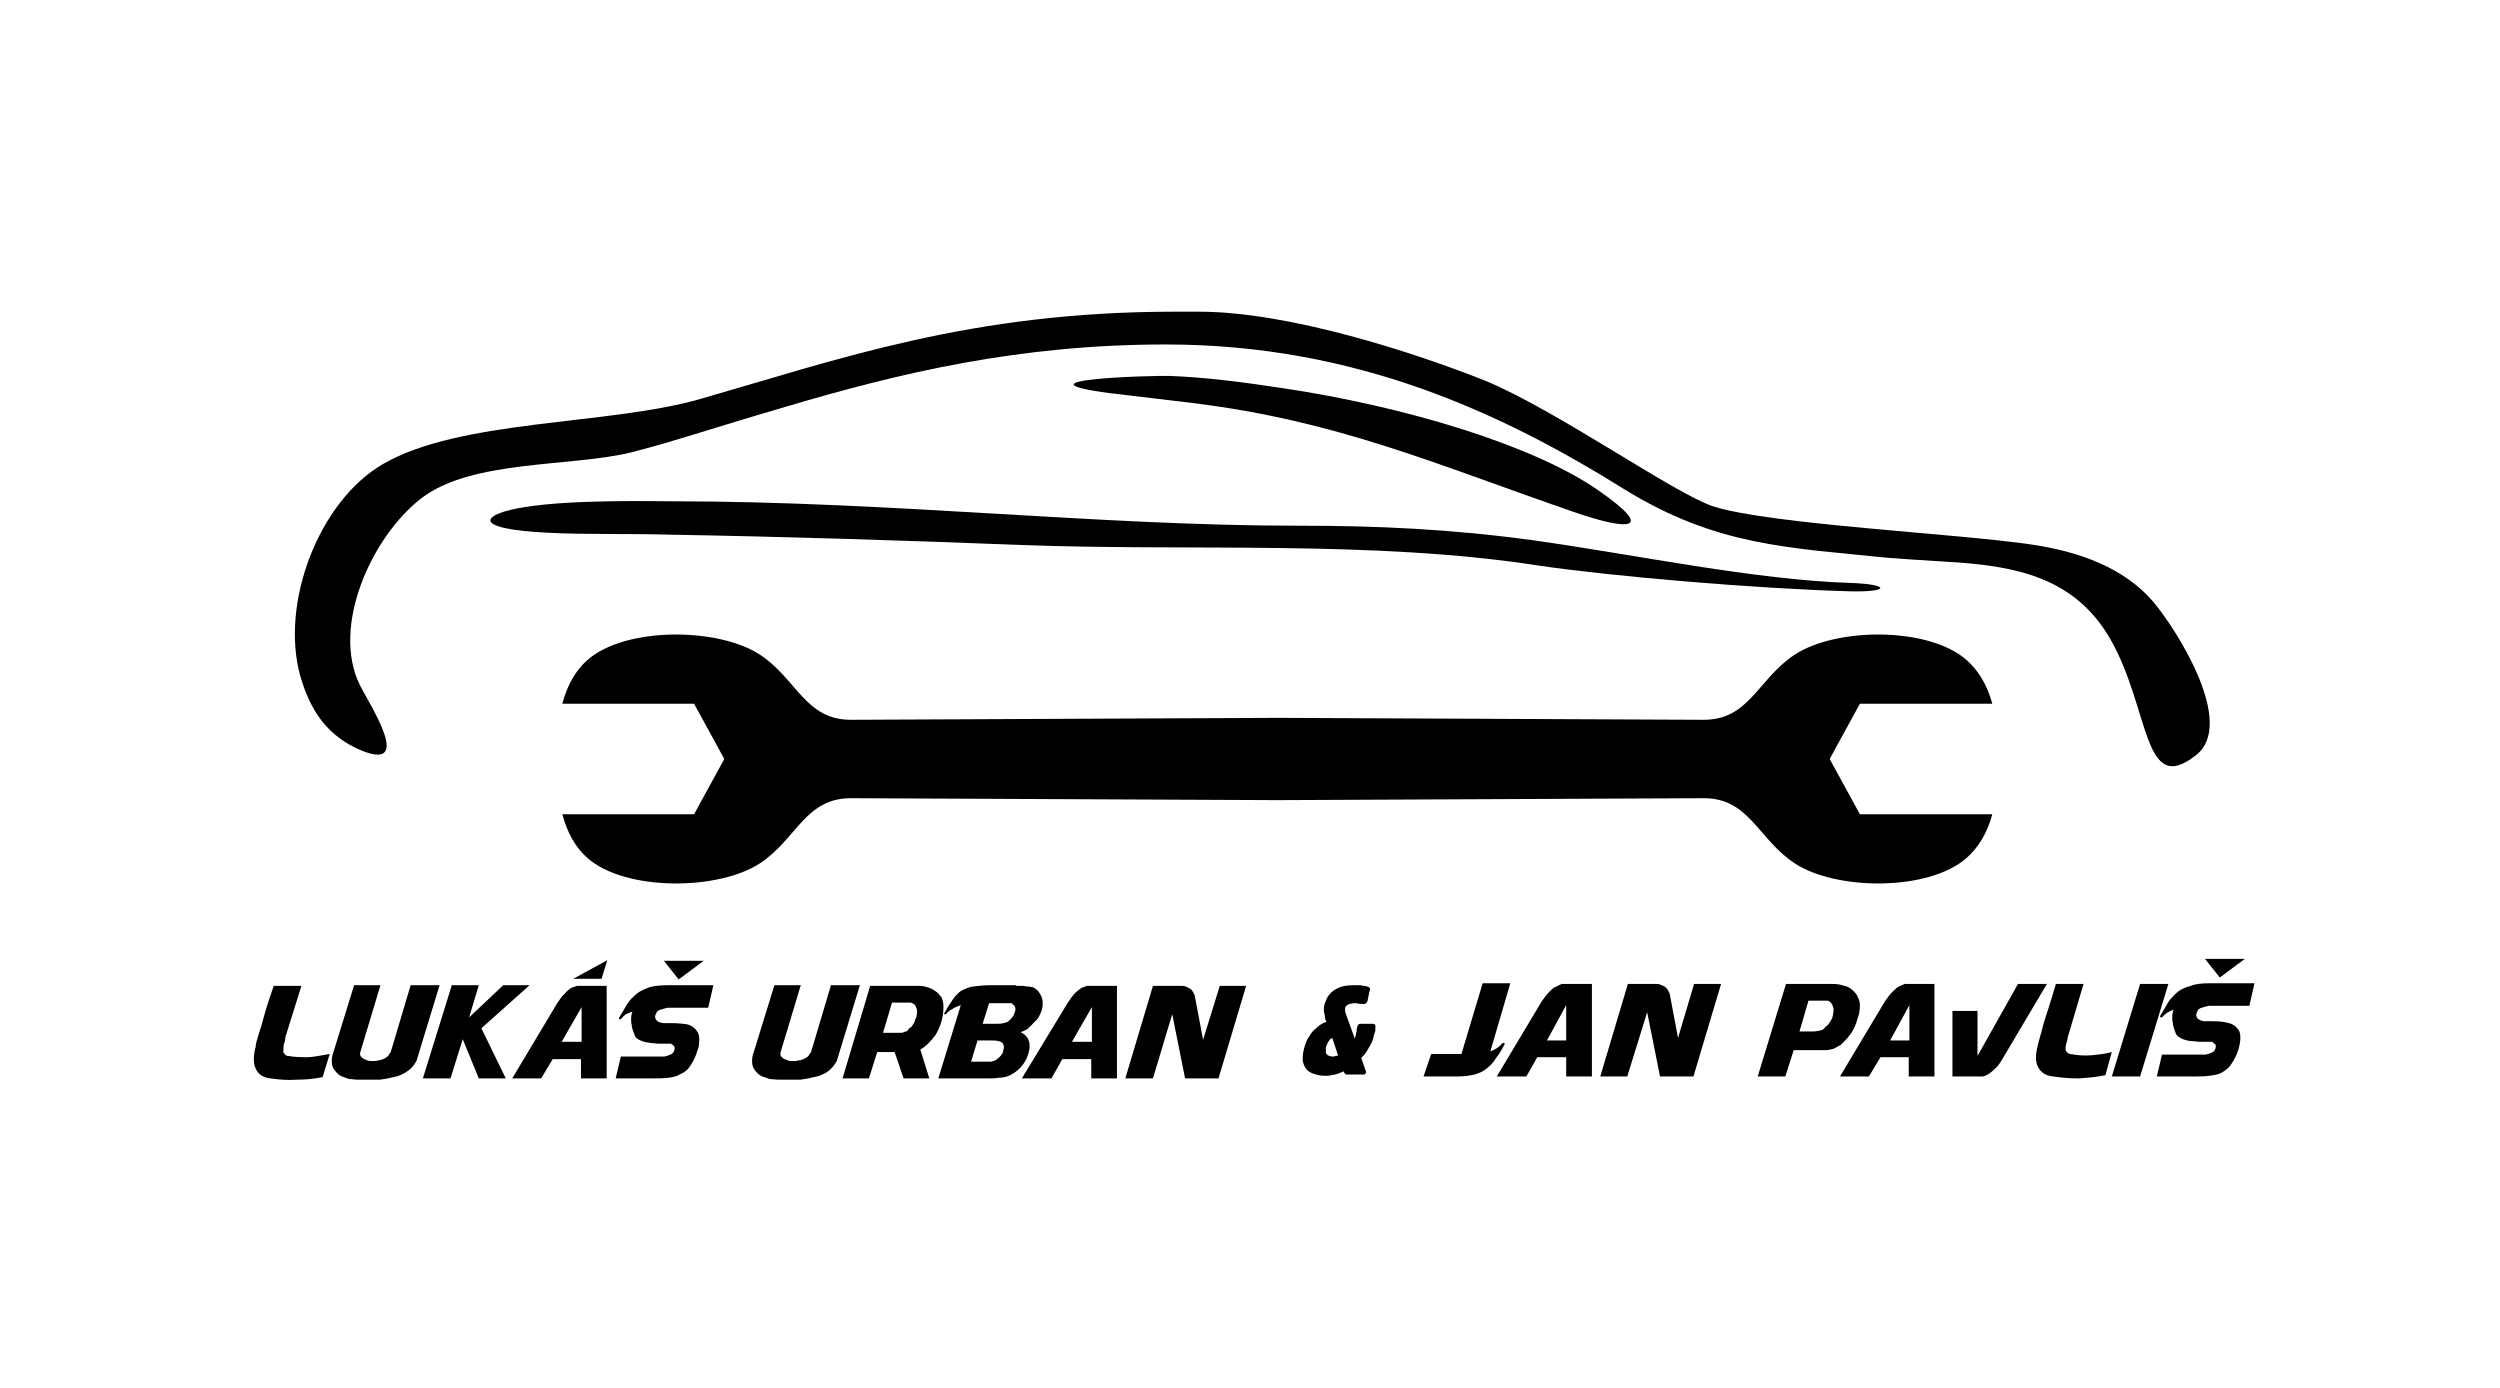 <?xml version="1.0" encoding="UTF-8" standalone="no"?>
<!DOCTYPE svg PUBLIC "-//W3C//DTD SVG 1.1//EN"
"http://www.w3.org/Graphics/SVG/1.1/DTD/svg11.dtd">


<!-- Page 1 -->
<svg x="0" y="0" width="389" height="216" version="1.1" xmlns="http://www.w3.org/2000/svg" xmlns:xlink="http://www.w3.org/1999/xlink"
style="display: block;margin-left: auto;margin-right: auto;">
<defs>

<style type="text/css"><![CDATA[

.g2_1{
fill: #000000;
}
.g1_1{
fill: #00AB4D;
}


]]></style>

</defs>
<path fill-rule="evenodd" d="M112.7,118.1l-4.7,8.6l-20.5,0c0.8,3,2.1,5.2,3.9,6.8c5.9,5.2,20.4,5.1,26.9,0.8c5.7,-3.8,7,-10.1,14.1,-10.1l66,0.3l0.3,0l0.4,0l66,-0.3c7.1,0,8.4,6.3,14.1,10.1c6.5,4.3,20.9,4.4,26.8,-0.8c1.8,-1.6,3.2,-3.8,4,-6.8l-20.6,0l-4.7,-8.6l4.7,-8.6l20.6,0c-0.8,-3,-2.2,-5.2,-4,-6.8c-5.9,-5.2,-20.3,-5.1,-26.8,-0.8c-5.7,3.8,-7,10.1,-14.1,10.1l-66,-0.3l-0.4,0l-0.3,0l-66,0.3c-7.1,0,-8.4,-6.3,-14.1,-10.1c-6.5,-4.3,-21,-4.4,-26.9,0.8c-1.8,1.6,-3.1,3.8,-3.9,6.8l20.5,0Z" class="g2_1" />
<path fill-rule="evenodd" d="M56,106.6C51.5,97.5,57.8,83.5,65.6,77.5c7.9,-6,23,-4.8,32.6,-7.1c7,-1.8,13.7,-4.1,23.7,-7C140,58,158.6,53.6,181.4,53.6c29.5,0,52.2,10.6,71.3,22.5c14.4,8.9,25.6,9.1,41.1,10.7c2.6,0.2,5.7,0.4,9,0.6c10.6,0.6,20,2.3,25.6,12.1c6.2,10.9,5,24.6,13.3,18c6.3,-4.9,-3,-19.5,-6.6,-23.8c-4.5,-5.3,-11.5,-7.9,-19.2,-9C304.3,83,275.4,81.6,266.6,78.8c-6.1,-2,-24.4,-15,-35.6,-19.6C220.2,54.9,200.6,48.5,186.6,48.5c-1.3,0,-2.6,0,-3.9,0c-31.6,0,-52.2,7.4,-73.8,13.6C94.5,66.2,71.7,65.2,59.6,72.2c-10,5.8,-16,21.6,-12.9,32.9c1.6,5.6,4.3,9.5,9.6,11.7c8.2,3.3,1,-7.5,-0.3,-10.2Z" class="g2_1" />
<path fill-rule="evenodd" d="M85.4,82.9c5.7,0.3,12.2,0.1,19.1,0.3c17.6,0.3,36.6,0.9,54.3,1.6c26.4,1,54.7,-0.8,80.6,3.2c11.5,1.7,34,3.6,48.2,4c6.6,0.2,6.6,-1.1,0.2,-1.3C272.9,90.2,255,86.4,238.8,84.1C225.7,82.3,214.2,81.8,202,81.8C170.7,81.8,138.7,78,104.4,78C101.8,78,89,77.7,81.7,78.9c-6.6,1,-9,3.4,3.7,4Z" class="g2_1" />
<path fill-rule="evenodd" d="M185.5,62.7c22.8,2.8,38,9.6,59.5,17c7.8,2.7,13.2,3.2,3.7,-3.4C238.5,69.2,218.4,63.2,199.6,60.4c-5.9,-0.9,-12,-1.7,-17.5,-1.9c-3.3,-0.1,-25.3,0.6,-9.2,2.7c4.9,0.6,10.3,1.2,12.6,1.5Z" class="g2_1" />
<path d="M44.1,163.4c0,-0.4,0,-0.7,0.1,-1c0.1,-0.3,0.2,-0.6,0.2,-1l2.5,-8l-4.3,0c-0.5,1.4,-0.9,2.6,-1.2,3.6c-0.3,1,-0.5,1.8,-0.7,2.5c-0.2,0.7,-0.4,1.2,-0.5,1.6c-0.1,0.4,-0.2,0.7,-0.3,1c0,0.2,-0.1,0.4,-0.1,0.5c0,0.1,0,0.2,0,0.2c-0.4,1.5,-0.4,2.7,0,3.5c0.4,0.9,1.2,1.4,2.3,1.5c1.4,0.2,2.7,0.3,4,0.2c1.3,0,2.7,-0.1,4.1,-0.4L51.3,164c-1.1,0.2,-2.2,0.4,-3.2,0.5c-1.1,0,-2.2,0,-3.3,-0.2c-0.2,0,-0.4,-0.1,-0.5,-0.3c-0.2,-0.2,-0.3,-0.4,-0.2,-0.6Z" class="g2_1" />
<path d="M55.1,153.3l-3.4,11c-0.1,0.6,-0.1,1.1,0,1.5c0.1,0.4,0.3,0.7,0.6,1c0.2,0.3,0.5,0.5,0.9,0.7c0.4,0.1,0.7,0.3,1.2,0.4c0.4,0,0.8,0.1,1.3,0.1c0.5,0,0.9,0,1.4,0c0.6,0,1.2,0,2,0c0.7,-0.1,1.4,-0.2,2.1,-0.4c0.7,-0.1,1.4,-0.4,2,-0.8c0.7,-0.4,1.2,-1,1.6,-1.7l3.6,-11.8l-4.4,0c0,0,-0.1,0,-0.1,0l-3.1,10.4c-0.2,0.2,-0.3,0.5,-0.5,0.7c-0.2,0.1,-0.4,0.3,-0.7,0.4c-0.2,0.1,-0.5,0.2,-0.8,0.2c-0.2,0.1,-0.5,0.1,-0.8,0.1c-0.3,0,-0.6,0,-0.8,-0.1c-0.3,-0.1,-0.5,-0.2,-0.7,-0.3c-0.2,-0.1,-0.3,-0.3,-0.4,-0.4c-0.1,-0.2,-0.1,-0.4,0,-0.7l3.1,-10.3Z" class="g2_1" />
<path d="M70.1,167.8L72,161.7l2.5,6.1l4.2,0L74.9,160l7.5,-6.7l-4.1,0l-5.3,5l1.5,-5l-4.2,0l-4.5,14.5Z" class="g2_1" />
<path d="M90.4,164.8l0,3l4,0l0,-14.4l-4.2,0c-0.1,0,-0.2,0,-0.4,0c-0.3,0.1,-0.6,0.2,-0.9,0.3c-0.3,0.2,-0.7,0.5,-1,0.9c-0.4,0.3,-0.8,0.9,-1.2,1.5l-7,11.7l4.5,0l1.8,-3Zm-3,-2.7l3.1,-5.4l0,5.4Zm1.8,-9.8l4.4,0l0.9,-2.9Z" class="g2_1" />
<path d="M95.8,167.8l5.3,0c1.2,0,2.1,0,2.9,-0.1c0.7,-0.1,1.3,-0.2,1.7,-0.5c0.8,-0.3,1.4,-0.8,1.8,-1.5c0.4,-0.6,0.8,-1.4,1,-2.2c0.3,-0.6,0.3,-1.2,0.3,-1.8c0,-0.5,-0.1,-1,-0.4,-1.3c-0.3,-0.5,-0.8,-0.8,-1.4,-1c-0.6,-0.1,-1.5,-0.2,-2.6,-0.2c-0.3,0,-0.5,0,-0.7,0c-0.2,0,-0.4,0,-0.5,0c-0.2,0,-0.3,-0.1,-0.4,-0.1c-0.1,0,-0.2,0,-0.3,-0.1c-0.3,-0.1,-0.4,-0.3,-0.5,-0.5c-0.1,-0.2,-0.1,-0.5,0.1,-0.8c0.1,-0.3,0.3,-0.5,0.7,-0.6c0.3,-0.1,0.7,-0.2,1.1,-0.3l6.3,0l0.8,-3.5l-7.1,0c-1.1,0,-2.1,0.1,-2.8,0.3c-0.8,0.3,-1.5,0.6,-2,1c-0.6,0.5,-1.1,1,-1.5,1.6c-0.4,0.7,-0.8,1.4,-1.3,2.2c0,0.1,0,0.1,0.1,0.2c0.1,0,0.2,0,0.2,0c0,0,0.1,-0.1,0.1,-0.1c0.2,-0.3,0.5,-0.5,0.7,-0.7c0.3,-0.1,0.7,-0.3,1,-0.4c-0.1,0.3,-0.2,0.7,-0.2,1.1c0,0.3,0,0.7,0.1,1c0,0.3,0.1,0.6,0.2,0.9c0.1,0.3,0.2,0.5,0.3,0.8c0.1,0.2,0.3,0.4,0.5,0.5c0.3,0.2,0.6,0.3,0.9,0.4c0.3,0.1,0.7,0.1,1.1,0.2c0.4,0,0.8,0.1,1.1,0.1c0.4,0,0.8,0,1.1,0c0.3,0,0.6,0,0.9,0c0.2,0.1,0.4,0.3,0.5,0.4c0.1,0.1,0.1,0.4,0,0.7c-0.1,0.3,-0.3,0.5,-0.6,0.6c-0.2,0.1,-0.5,0.2,-0.9,0.3c-0.3,0,-0.7,0,-1.1,0c-0.4,0,-0.7,0,-1.1,0l-4.6,0Zm13.7,-18.3l-6.2,0l2.3,2.9Z" class="g2_1" />
<path d="M120.5,153.3l-3.4,11c-0.1,0.6,-0.1,1.1,0,1.5c0.1,0.4,0.3,0.7,0.6,1c0.2,0.3,0.5,0.5,0.9,0.7c0.4,0.1,0.8,0.3,1.2,0.4c0.4,0,0.9,0.1,1.3,0.1c0.5,0,0.9,0,1.4,0c0.6,0,1.2,0,2,0c0.7,-0.1,1.4,-0.2,2.1,-0.4c0.8,-0.1,1.4,-0.4,2.1,-0.8c0.6,-0.4,1.1,-1,1.5,-1.7l3.6,-11.8l-4.4,0c0,0,-0.1,0,-0.1,0l-3.1,10.4c-0.2,0.2,-0.3,0.5,-0.5,0.7c-0.2,0.1,-0.4,0.3,-0.7,0.4c-0.2,0.1,-0.5,0.2,-0.8,0.2c-0.2,0.1,-0.5,0.1,-0.8,0.1c-0.3,0,-0.6,0,-0.8,-0.1c-0.3,-0.1,-0.5,-0.2,-0.7,-0.3c-0.2,-0.1,-0.3,-0.3,-0.4,-0.4c-0.1,-0.2,-0.1,-0.4,0,-0.7l3.1,-10.3Z" class="g2_1" />
<path d="M140.6,167.8l4,0l-1.4,-4.5c0.4,-0.2,0.9,-0.6,1.3,-1c0.4,-0.4,0.8,-0.9,1.1,-1.3c0.4,-0.7,0.7,-1.4,0.9,-2.1c0.2,-0.7,0.3,-1.5,0.3,-2.2c0,-0.6,-0.1,-1.1,-0.3,-1.5c-0.3,-0.4,-0.6,-0.8,-1,-1c-0.4,-0.3,-0.8,-0.5,-1.3,-0.6c-0.5,-0.2,-1,-0.2,-1.5,-0.2l-7.3,0l-4.3,14.4l4.1,0l1.3,-4.1l2.7,0Zm-3.2,-7.1l1.4,-4.7l2.7,0c0.2,0,0.3,0,0.5,0.1c0.1,0.1,0.3,0.2,0.4,0.3c0.1,0.2,0.1,0.3,0.2,0.5c0.1,0.2,0.1,0.3,0.1,0.5c0,0.4,-0.1,0.9,-0.3,1.3c-0.1,0.4,-0.3,0.7,-0.6,1.1c-0.2,0.1,-0.3,0.2,-0.4,0.3c-0.1,0.2,-0.2,0.3,-0.4,0.4c-0.2,0,-0.4,0.1,-0.6,0.2c-0.2,0,-0.5,0,-0.9,0Z" class="g2_1" />
<path d="M158.1,153.3l-3.9,0c-1.1,0,-2,0.1,-2.8,0.2c-0.7,0.1,-1.3,0.4,-1.9,0.7c-0.5,0.4,-0.9,0.8,-1.3,1.4c-0.4,0.6,-0.8,1.2,-1.3,2.1c0,0.1,0,0.1,0.1,0.1c0.1,0.1,0.2,0,0.3,-0.1c0.2,-0.3,0.5,-0.5,0.9,-0.7c0.4,-0.3,0.8,-0.4,1.3,-0.6L146,167.8l7.6,0c0.7,0,1.3,0,1.8,-0.1c0.5,0,0.9,-0.1,1.3,-0.2c0.8,-0.3,1.4,-0.7,2,-1.3c0.6,-0.6,1,-1.3,1.3,-2.2c0.5,-1.6,0.1,-2.8,-1.2,-3.4c0.4,-0.1,0.7,-0.3,1.1,-0.5c0.3,-0.3,0.6,-0.6,0.9,-0.9c0.3,-0.3,0.6,-0.6,0.8,-0.9c0.2,-0.4,0.4,-0.8,0.5,-1.1c0.2,-0.7,0.2,-1.4,0,-2c-0.2,-0.5,-0.5,-1,-0.9,-1.3c-0.2,-0.1,-0.3,-0.2,-0.5,-0.3c-0.3,0,-0.5,-0.1,-0.8,-0.1c-0.3,0,-0.6,-0.1,-0.9,-0.1c-0.3,0,-0.6,0,-0.9,0Zm-7,11.9l1,-3.3l2.2,0c0.4,0,0.8,0,1,0.1c0.2,0,0.4,0.1,0.6,0.2c0.3,0.3,0.4,0.7,0.2,1.3c0,0.3,-0.2,0.5,-0.4,0.8c-0.2,0.2,-0.4,0.4,-0.7,0.6c-0.1,0.1,-0.2,0.1,-0.4,0.2c-0.1,0,-0.2,0,-0.3,0.1c-0.2,0,-0.3,0,-0.5,0c-0.2,0,-0.4,0,-0.6,0Zm1.8,-5.9l1,-3.2l3.4,0c0.1,0,0.2,0,0.3,0.2c0.4,0.2,0.5,0.7,0.3,1.2c-0.1,0.3,-0.2,0.6,-0.4,0.8c-0.2,0.3,-0.5,0.5,-0.7,0.7c-0.3,0.1,-0.5,0.2,-0.7,0.2c-0.3,0.1,-0.6,0.1,-1.1,0.1Z" class="g2_1" />
<path d="M169.8,164.8l0,3l4,0l0,-14.4l-4.2,0c-0.1,0,-0.2,0,-0.5,0c-0.2,0.1,-0.5,0.2,-0.8,0.3c-0.3,0.2,-0.7,0.5,-1.1,0.9c-0.3,0.3,-0.7,0.9,-1.1,1.5L159,167.8l4.6,0l1.7,-3Zm-3,-2.7l3.1,-5.4l0,5.4Z" class="g2_1" />
<path d="M185.9,154.9c-0.1,-0.2,-0.2,-0.5,-0.3,-0.6c-0.1,-0.2,-0.3,-0.4,-0.5,-0.5c-0.2,-0.1,-0.4,-0.2,-0.6,-0.3c-0.3,-0.1,-0.5,-0.1,-0.7,-0.1l-4.4,0l-4.3,14.4l4.3,0l3,-10l2,10l5.2,0l4.3,-14.4l-4.1,0l-2.6,8.4Z" class="g2_1" />
<path d="M227.4,164l-4.7,0l-1.2,3.5l5,0l0.1,0c1.1,0,2,-0.1,2.8,-0.3c0.8,-0.2,1.4,-0.5,2,-1c0.5,-0.4,1,-0.9,1.4,-1.6c0.5,-0.6,0.9,-1.3,1.3,-2.1c0.1,-0.1,0,-0.2,0,-0.2c-0.1,0,-0.2,0,-0.3,0l-0.1,0.1c-0.4,0.5,-1,0.9,-1.8,1.2L235,153l-4.3,0Z" class="g2_1" />
<path d="M243.7,164.5l0,3l4,0l0,-14.4l-4.2,0c-0.1,0,-0.3,0,-0.5,0c-0.2,0.1,-0.5,0.2,-0.8,0.4c-0.4,0.1,-0.7,0.4,-1.1,0.8c-0.4,0.4,-0.8,0.9,-1.2,1.5l-7,11.7l4.6,0l1.7,-3Zm-3,-2.6l3,-5.5l0,5.5Z" class="g2_1" />
<path d="M259.8,154.6c-0.1,-0.2,-0.2,-0.4,-0.3,-0.6c-0.2,-0.2,-0.3,-0.4,-0.5,-0.5c-0.2,-0.1,-0.4,-0.2,-0.7,-0.3c-0.2,-0.1,-0.4,-0.1,-0.7,-0.1l-4.3,0L249,167.5l4.2,0l3.1,-10l2,10l5.2,0l4.3,-14.4l-4.2,0l-2.5,8.4Z" class="g2_1" />
<path d="M284.1,163.4c0.4,0,0.8,-0.1,1.2,-0.2c0.4,-0.2,0.7,-0.4,1.1,-0.6c0.3,-0.3,0.6,-0.6,0.9,-0.9c0.3,-0.3,0.5,-0.7,0.8,-1c0.4,-0.7,0.7,-1.3,0.9,-2.1c0.3,-0.7,0.4,-1.5,0.4,-2.2c0,-0.4,-0.1,-0.8,-0.3,-1.2c-0.1,-0.3,-0.3,-0.6,-0.6,-0.9c-0.4,-0.4,-0.9,-0.8,-1.5,-0.9c-0.6,-0.2,-1.2,-0.3,-1.8,-0.3l-7.3,0l-4.4,14.4l4.3,0l1.3,-4.1ZM280,160.5l1.4,-4.8l2.7,0c0.2,0,0.4,0,0.5,0.1c0.2,0.1,0.3,0.2,0.4,0.4c0.1,0.1,0.2,0.3,0.2,0.4c0.1,0.2,0.1,0.3,0.1,0.5c0,0.5,-0.1,0.9,-0.2,1.3c-0.2,0.4,-0.4,0.7,-0.7,1.1c-0.1,0.1,-0.3,0.2,-0.4,0.3c-0.1,0.2,-0.2,0.3,-0.4,0.4c-0.1,0.1,-0.3,0.1,-0.6,0.2c-0.2,0,-0.5,0.1,-0.9,0.1Z" class="g2_1" />
<path d="M297,164.5l0,3l4,0l0,-14.4l-4.2,0c0,0,-0.2,0,-0.4,0c-0.3,0.1,-0.5,0.2,-0.9,0.4c-0.3,0.1,-0.6,0.4,-1,0.8c-0.4,0.4,-0.8,0.9,-1.2,1.5l-7,11.7l4.5,0l1.8,-3Zm-2.9,-2.6l3,-5.5l0,5.5Z" class="g2_1" />
<path d="M307.7,164.3l0,-7l-3.9,0l0,10.2l4.1,0c0.1,0,0.3,0,0.5,0c0.3,0,0.5,-0.1,0.9,-0.3c0.3,-0.2,0.6,-0.4,1,-0.8c0.4,-0.3,0.8,-0.8,1.2,-1.5l7,-11.8l-4.5,0Z" class="g2_1" />
<path d="M321.4,163.1c0,-0.3,0.1,-0.7,0.2,-1c0.1,-0.3,0.1,-0.6,0.2,-0.9l2.4,-8.1l-4.3,0c-0.4,1.4,-0.8,2.6,-1.1,3.6c-0.3,1,-0.6,1.8,-0.8,2.5c-0.2,0.7,-0.3,1.2,-0.4,1.6c-0.2,0.4,-0.2,0.8,-0.3,1c-0.1,0.2,-0.1,0.4,-0.1,0.5c-0.1,0.1,-0.1,0.2,-0.1,0.3c-0.4,1.4,-0.4,2.6,0,3.4c0.5,0.9,1.2,1.4,2.4,1.5c1.3,0.2,2.6,0.3,4,0.3c1.3,-0.1,2.7,-0.2,4.1,-0.5l1,-3.6c-1.1,0.3,-2.1,0.4,-3.2,0.5c-1.1,0.1,-2.2,0,-3.3,-0.2c-0.1,0,-0.3,-0.1,-0.5,-0.3c-0.2,-0.2,-0.2,-0.4,-0.2,-0.6Z" class="g2_1" />
<path d="M328.6,167.5l4.4,0l4.4,-14.4l-4.4,0Z" class="g2_1" />
<path d="M335.6,167.5l5.3,0c1.2,0,2.1,0,2.8,-0.1c0.8,-0.1,1.4,-0.2,1.8,-0.4c0.8,-0.4,1.4,-0.9,1.8,-1.6c0.4,-0.6,0.8,-1.4,1,-2.1c0.2,-0.7,0.3,-1.3,0.3,-1.8c0,-0.6,-0.1,-1.1,-0.4,-1.4c-0.3,-0.4,-0.8,-0.8,-1.4,-0.9c-0.6,-0.2,-1.5,-0.3,-2.6,-0.3c-0.3,0,-0.5,0,-0.7,0c-0.2,0,-0.4,0,-0.5,0c-0.2,0,-0.3,0,-0.4,-0.1c-0.1,0,-0.2,0,-0.3,-0.1c-0.3,-0.1,-0.4,-0.2,-0.5,-0.5c-0.1,-0.2,-0.1,-0.4,0.1,-0.8c0.1,-0.3,0.3,-0.5,0.7,-0.6c0.3,-0.1,0.7,-0.2,1.1,-0.3l6.3,0l0.8,-3.5l-7.1,0c-1.1,0,-2.1,0.1,-2.8,0.4c-0.8,0.2,-1.5,0.5,-2,0.9c-0.6,0.5,-1.1,1,-1.5,1.6c-0.4,0.7,-0.8,1.4,-1.3,2.2c0,0.1,0,0.1,0.1,0.2c0.1,0,0.2,0,0.2,0c0,0,0.1,-0.1,0.1,-0.1c0.2,-0.2,0.5,-0.5,0.7,-0.6c0.3,-0.2,0.7,-0.4,1,-0.5c-0.1,0.3,-0.2,0.7,-0.2,1.1c0,0.3,0,0.7,0.1,1c0,0.3,0.1,0.6,0.2,0.9c0.1,0.3,0.2,0.6,0.3,0.8c0.1,0.2,0.3,0.4,0.5,0.5c0.3,0.2,0.5,0.3,0.9,0.4c0.3,0.1,0.7,0.2,1.1,0.2c0.4,0,0.7,0.1,1.1,0.1c0.4,0,0.8,0,1.1,0c0.3,0,0.6,0,0.9,0c0.2,0.2,0.4,0.3,0.5,0.4c0.1,0.1,0.1,0.4,0,0.7c-0.1,0.3,-0.3,0.5,-0.6,0.6c-0.2,0.1,-0.5,0.2,-0.9,0.3c-0.3,0,-0.7,0,-1.1,0c-0.4,0,-0.7,0,-1.1,0l-4.6,0Zm13.7,-18.3l-6.2,0l2.3,2.9Z" class="g2_1" />
<path d="M213.8,161c0.1,-0.2,0.1,-0.4,0.2,-0.6c0,-0.2,0,-0.3,0,-0.5c0.1,-0.1,0,-0.2,0,-0.3c0,-0.1,0,-0.2,-0.1,-0.2c-0.1,-0.1,-0.1,-0.1,-0.3,-0.1l-1.7,0c-0.2,0,-0.4,0,-0.5,0.1c-0.1,0.1,-0.2,0.2,-0.2,0.4c-0.1,0.2,-0.1,0.3,-0.1,0.5c0,0.2,0,0.3,-0.1,0.5c0,0.2,0,0.3,-0.1,0.4c0,0.2,-0.1,0.3,-0.1,0.4l-1.4,-3.9c-0.1,-0.2,-0.1,-0.4,-0.1,-0.5c0,-0.1,0,-0.3,0,-0.4c0.1,-0.2,0.2,-0.4,0.5,-0.5c0.2,-0.1,0.6,-0.2,1,-0.2c0.2,0,0.5,0,0.7,0.1c0.1,0,0.3,0,0.4,0c0.5,0.1,0.8,-0.1,0.9,-0.5l0.3,-1.5c0.1,-0.1,0.1,-0.3,0.1,-0.4c-0.1,-0.1,-0.1,-0.1,-0.2,-0.2c-0.1,0,-0.2,-0.1,-0.3,-0.1c-0.2,-0.1,-0.4,-0.1,-0.6,-0.1c-0.2,-0.1,-0.5,-0.1,-0.7,-0.1c-0.2,0,-0.5,0,-0.7,0c-0.9,0,-1.6,0.1,-2.2,0.3c-0.7,0.3,-1.2,0.6,-1.6,1.1c-0.4,0.4,-0.6,1,-0.8,1.6c-0.1,0.3,-0.1,0.5,-0.1,0.8c0,0.2,0,0.4,0.1,0.7c0,0.2,0.1,0.5,0.1,0.8l0.2,0.4c-0.6,0.2,-1.1,0.5,-1.5,0.9c-0.5,0.4,-0.9,0.8,-1.2,1.4c-0.4,0.5,-0.6,1.2,-0.8,1.9c-0.2,0.7,-0.2,1.3,-0.2,1.8c0.1,0.6,0.3,1,0.6,1.4c0.3,0.3,0.7,0.6,1.2,0.7c0.5,0.2,1.1,0.3,1.8,0.3c0.5,0,0.9,-0.1,1.4,-0.2c0.5,-0.1,0.9,-0.3,1.4,-0.5l0,0.1c0.1,0.1,0.1,0.2,0.2,0.3c0.1,0.1,0.2,0.1,0.4,0.1l2.4,0c0.2,0,0.3,0,0.4,-0.2c0.1,-0.1,0.1,-0.2,0,-0.4l-0.7,-2c0.5,-0.4,0.9,-1,1.2,-1.6c0.4,-0.6,0.7,-1.3,0.8,-2Zm-6.4,3.4c-0.3,0,-0.6,-0.1,-0.8,-0.2c-0.2,-0.2,-0.3,-0.3,-0.3,-0.5c0,-0.2,0,-0.5,0,-0.7c0.1,-0.3,0.2,-0.6,0.4,-0.9c0.1,-0.2,0.3,-0.5,0.6,-0.6l0.9,2.7c-0.1,0.1,-0.2,0.1,-0.4,0.1c-0.1,0.1,-0.3,0.1,-0.4,0.1Z" class="g2_1" />

<title>Autoservis Lukáš Urban &amp; Jan Pavliš</title>
</svg>
